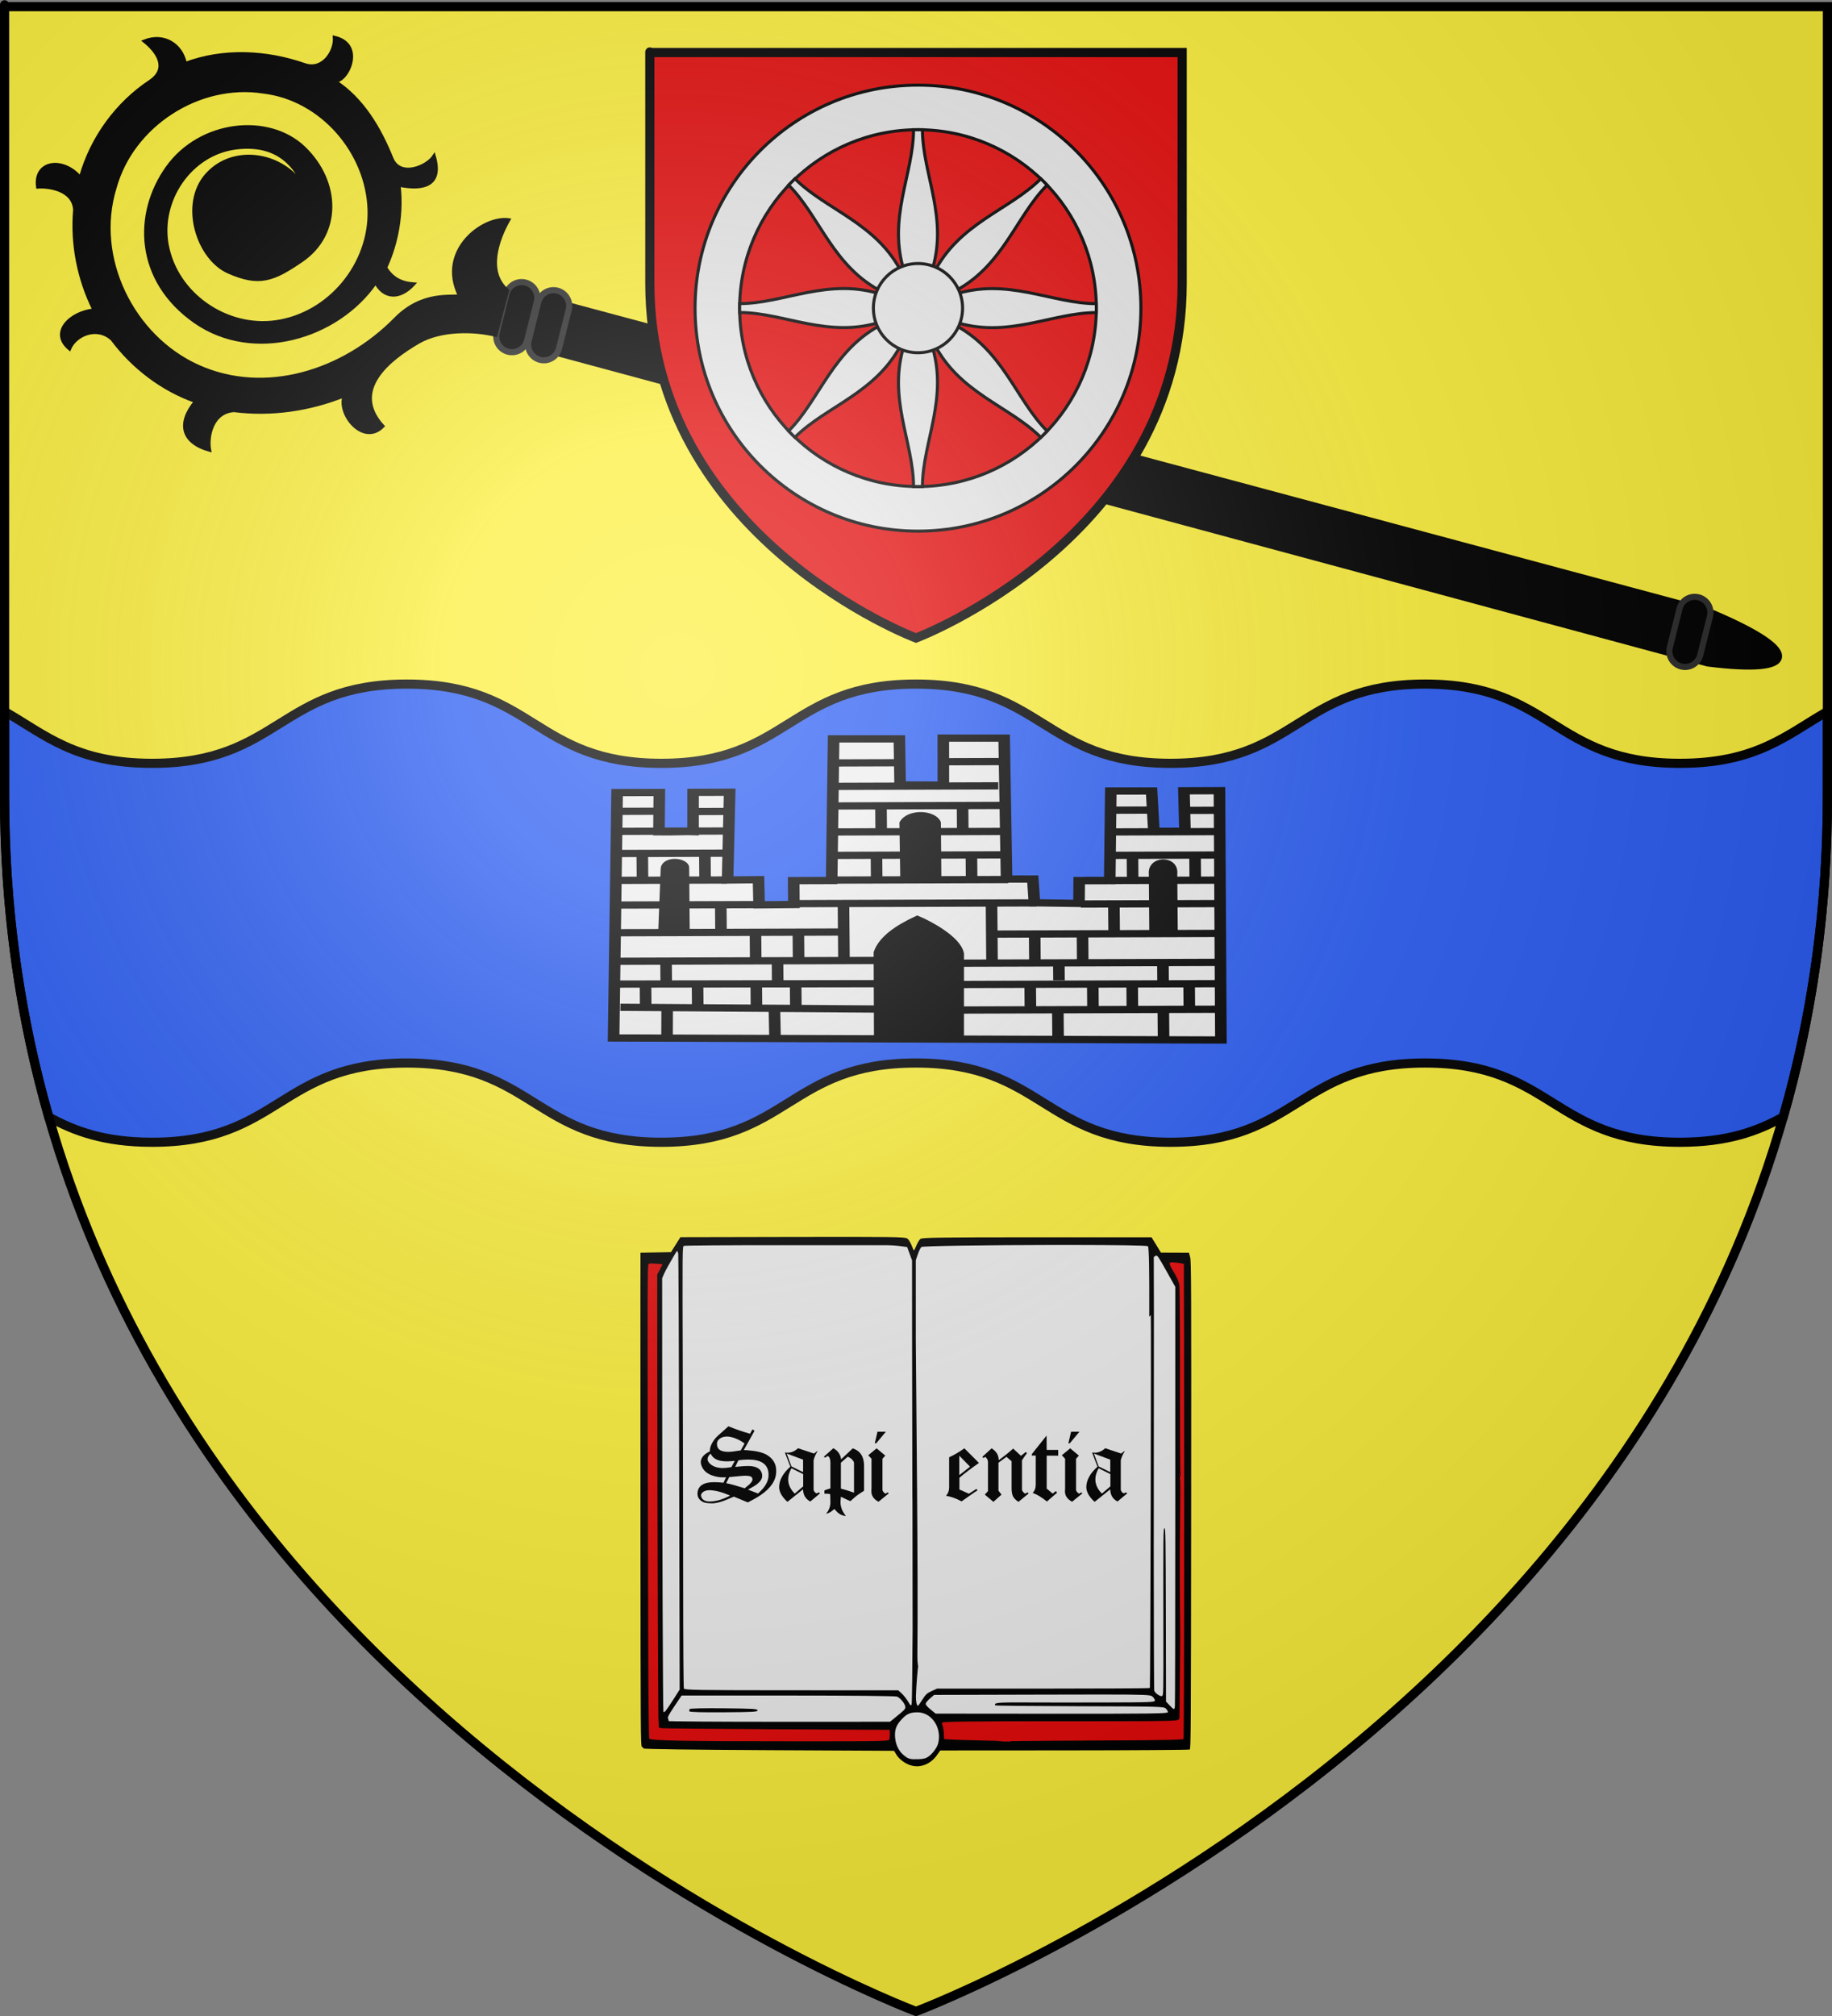 <?xml version="1.0" encoding="utf-8"?>
<!-- Generator: Adobe Illustrator 16.0.0, SVG Export Plug-In . SVG Version: 6.00 Build 0)  -->
<!DOCTYPE svg PUBLIC "-//W3C//DTD SVG 1.1//EN" "http://www.w3.org/Graphics/SVG/1.1/DTD/svg11.dtd">
<svg version="1.1"
	 id="svg2" xmlns:dc="http://purl.org/dc/elements/1.1/" xmlns:cc="http://creativecommons.org/ns#" xmlns:rdf="http://www.w3.org/1999/02/22-rdf-syntax-ns#" xmlns:svg="http://www.w3.org/2000/svg" xmlns:sodipodi="http://sodipodi.sourceforge.net/DTD/sodipodi-0.dtd" xmlns:inkscape="http://www.inkscape.org/namespaces/inkscape" sodipodi:docbase="D:\Mes documents\Renaud-Notre Lapin" inkscape:export-filename="/Users/olivier/Desktop/Blason Rouge/Blason_Vide_3D.png" sodipodi:version="0.32" inkscape:version="0.46" sodipodi:docname="Blason La Fosse-de-TignÃƒÆ’Ã†â€™Ãƒâ€šÃ‚Â©.svg" inkscape:output_extension="org.inkscape.output.svg.inkscape" inkscape:export-xdpi="144" inkscape:export-ydpi="144"
	 xmlns="http://www.w3.org/2000/svg" xmlns:xlink="http://www.w3.org/1999/xlink" x="0px" y="0px" width="600px" height="660px"
	 viewBox="0 0 600 660" enable-background="new 0 0 600 660" xml:space="preserve">
<rect x="0" y="0" width="600" height="660" fill="#808080" stroke="none"/>
<g id="Blason" inkscape:label="Fond ÃƒÆ’Ã†â€™Ãƒâ€šÃ‚Â©cu" inkscape:groupmode="layer">
	<path id="path2855" sodipodi:nodetypes="cccccc" fill="#FCEF3C" d="M300,658.5c0,0,298.5-112.32,298.5-397.772
		c0-285.451,0-258.552,0-258.552H1.5v258.552C1.5,546.18,300,658.5,300,658.5z"/>
	<g id="Livre" transform="matrix(0.245,0,0,0.375,159.063,277.109)">
		<path id="path2195" d="M566.458,801.822c-7.144-1.733-13.965-5.252-17.538-9.041l-3.072-3.255l-167.049-0.553
			c-100.645-0.331-167.3-0.917-167.675-1.475c-0.343-0.508-1.391-1.209-2.331-1.553c-1.598-0.589-1.713-12.005-1.869-180.929
			c-0.088-99.163-0.124-196.048-0.072-215.298l0.088-34.998l20.391-0.271l20.391-0.268l6.263-6.526l6.267-6.521l150.125-0.206
			c131.733-0.177,150.483-0.023,153.085,1.295c2.63,1.329,4.646,3.704,8.064,9.497c0.884,1.517,1.406,1.126,4-2.974
			c1.63-2.599,4.175-5.348,5.666-6.122c2.283-1.186,26.387-1.402,155.826-1.402h153.125l6.287,6.703l6.291,6.703l18.726,0.047
			l18.722,0.047l1.586,3.998c1.426,3.607,1.562,24.682,1.315,216.5c-0.255,196.233-0.402,212.549-1.924,213.177
			c-0.904,0.375-76.297,0.714-167.536,0.753l-165.886,0.068l-4.395,4.05C594.22,801.665,579.673,805.038,566.458,801.822z"/>
		
			<path id="path2193" sodipodi:nodetypes="cscccscssccsssscccssccccccsccsscccscccsccccccsssscccscccccssssssssssssssssssssssssccssssscccscccssccsscccsccccccscccsssssssscccsscccsscccssssssc" fill="#E20909" stroke="#010101" stroke-width="3" d="
			M754.237,347.938c-81.158,0.099-170.265,0.771-171.834,1.78c-1.159,0.743-3.295,3.628-4.749,6.406L575,361.188v69.748
			c0.574,52.958,3.267,202.9,2.092,276.107c-1.494,92.976,309.604-142.558,309.476-203.713c-0.064-62.45,1.96-152.939-1.331-154.331
			c-1.626-0.688-44.217-1.016-96.971-1.063C777.286,347.927,765.831,347.922,754.237,347.938z M396.217,348.125
			c-71.098-0.018-130.152,0.245-131.247,0.594c-1.98,0.623-2.004,1.405-1.534,101.811c0.263,55.648,0.502,142.139,0.534,192.188
			c0.036,54.206,0.446,91.594,1,92.467c0.813,1.28,19.232,1.473,143.718,1.499l142.81,0.031l4.566,2.687
			c2.502,1.475,6.327,4.621,8.498,7.001c3.661,4.011,4.016,4.17,4.845,2.314c0.49-1.1,1.072-30.327,1.311-64.939
			c-0.347-236.11-0.1,16.67-0.689-249.314l-0.06-73.092l-3.283-5.817l-3.279-5.838l-8.937-0.784
			c-4.928-0.433-13.471-0.782-18.969-0.782C529.998,348.156,467.319,348.138,396.217,348.125z M256.001,353.218
			c-0.43,0-2.538,2.043-4.658,4.53c-2.124,2.492-5.359,6.203-7.219,8.252c-1.861,2.051-4.458,5.327-5.781,7.313l-2.406,3.623
			l0.032,98.876c0.052,126.907,0.932,278.408,1.63,279.531c0.9,1.462,3.522-0.599,12.813-10.126l8.905-9.125l-0.629-189.188
			c-0.343-104.05-0.924-190.199-1.279-191.437C257.053,354.229,256.427,353.218,256.001,353.218z M896.58,357.154
			c-0.398-0.016-0.757,0.099-1.159,0.281l-2.311,1.032l0.187,48.814l-0.219,207.688c0.056,66.326,0.339,121.215,0.625,121.968
			c0.813,2.116,8.128,5.463,10.375,4.749c1.944-0.615,1.984-1.639,1.88-53.312c-0.195-91.24-0.163-93.155,1.53-93.155
			c1.311,0,1.526,9.333,1.749,75.656l0.251,75.656l4.845,3.344c5.749,3.962,6.283,4.037,6.996,1.092
			c0.303-1.238,0.538-84.21,0.534-184.374V384.468L909.8,370.435C900.7,359.843,898.302,357.237,896.58,357.154z M918.422,361.626
			c-1.948-0.026-3.446,0.036-4,0.248c-0.781,0.3-1.434,1.381-1.434,2.374c0,1.814,1.283,3.55,8.279,11.283
			c2.088,2.291,4.148,5.721,4.606,7.655c0.446,1.937,0.809,39.83,0.749,84.19c-0.072,44.36,0.203,80.442,0.626,80.186
			c0.41-0.255,0.271,0.813-0.311,2.346c-0.594,1.532-0.697,2.883-0.251,3.029c0.446,0.151,0.474,15.695,0.064,34.534
			c-0.582,26.579-0.482,67.233,0.215,100.247c0.012,0.55-0.203,16.751-0.466,36.001c-0.263,19.25-0.494,35.787-0.502,36.749
			c-0.008,1.66-8.164,1.751-157.312,1.751c-128.865,0-157.643,0.229-159.125,1.311c-1.693,1.238-1.701,1.54-0.187,4.47
			c0.892,1.72,1.626,5.155,1.626,7.623c0,2.471,0.438,4.736,0.968,5.064c0.53,0.326,18.869,0.842,40.75,1.155
			c21.885,0.313,39.846,0.639,39.938,0.719c0.092,0.081,12.239,0.042,27.001-0.094c14.757-0.135,68.771-0.36,120.032-0.5
			c69.229-0.188,93.509-0.542,94.374-1.405c0.876-0.878,1.179-52.309,1.187-208.657c0.008-114.113-0.267-207.912-0.594-208.438
			C934.143,362.663,924.271,361.699,918.422,361.626z M220.749,362.562c-3.012,0.065-3.446,0.508-4.375,1.436
			c-1.59,1.59-1.673,14.741-1.032,208.188c0.606,182.532,0.881,206.661,2.219,208.001c2,2.002,43.316,2.531,202.282,2.531
			c118.175,0,119.331-0.018,120.781-1.999c0.908-1.243,1.339-3.706,1.155-6.5l-0.279-4.501l-154.165-0.5
			c-84.792-0.274-154.424-0.735-154.71-1.027c-0.57-0.568-1.57-184.283-1.721-315.186l-0.092-78.719l3.594-4.379
			c4.307-5.252,4.482-6.641,0.849-6.808c-6.407-0.302-10.427-0.503-13.032-0.532C221.673,362.556,221.179,362.554,220.749,362.562z
			 M575.147,741.999c-0.163,4.194,1.147,8.218,2.681,8.218c0.426,0,3.08-2.406,5.909-5.343c4.411-4.572,6.183-5.651,12.443-7.498
			l7.315-2.158h141.897c78.05,0.008,142.172-0.235,142.499-0.563c0.661-0.662,1.881-321.939,1.223-325.515
			C761.269,493.308,584.506,574.162,575.147,741.999z M823.267,740.375c-19.925,0-45.882,0.034-79.78,0.094l-144.001,0.25
			l-5.502,3.094c-3.024,1.702-5.622,3.761-5.781,4.561c-0.175,0.91,2.259,2.797,6.502,5.061l6.781,3.625l155.248,0.094
			c131.638,0.06,155.252-0.138,155.252-1.311c0-0.764-1.239-2.221-2.753-3.219c-2.61-1.723-8.443-1.814-115.06-2.004
			c-61.775-0.107-112.55-0.451-112.844-0.748c-2.383-2.38,2.793-2.698,39.467-2.565c21.272,0.081,69.13,0.094,106.342,0.029
			c63.827-0.107,67.66-0.224,67.44-1.874c-0.127-0.962-1.773-2.536-3.657-3.498C888.5,740.729,883.042,740.375,823.267,740.375z
			 M261.906,741.279l-9.626,9.375c-7.857,7.655-9.427,9.656-8.466,10.814c0.645,0.782,0.885,1.707,0.534,2.062
			c-0.359,0.354,66.13,0.662,147.746,0.657l148.407-0.031l6.092-3.219c13.403-7.092,14.407-7.751,14.407-9.656
			c0-2.476-6.522-7.853-11-9.062c-2.116-0.571-59.727-0.933-145.782-0.938H261.906L261.906,741.279z M576.988,755.937
			c-9.634,0.06-13.897,1.28-20.614,5.906c-7.415,5.106-9.741,9.065-9.124,15.5c0.63,6.555,4.685,12.237,11.407,15.906
			c6.287,3.433,8.363,3.818,19.829,3.594c6.873-0.138,10.088-0.706,13.562-2.348c5.677-2.677,11.47-7.895,12.877-11.593
			C610.085,769.357,596.064,755.818,576.988,755.937z"/>
		
			<path id="path2193_1_" sodipodi:nodetypes="cscccscssccsssscccssccccccsccsscccscccsccccccsssscccscccccssssssssssssssssssssssssccssssscccscccssccsscccsccccccscccsssssssscccsscccsscccssssssc" fill="#EDEDED" d="
			M754.237,347.938c-81.158,0.099-170.265,0.771-171.834,1.78c-1.159,0.743-3.295,3.628-4.749,6.406L575,361.188v69.748
			c0.574,52.958,3.267,202.9,2.092,276.107c-1.494,92.976,309.604-142.558,309.476-203.713c-0.064-62.45,1.96-152.939-1.331-154.331
			c-1.626-0.688-44.217-1.016-96.971-1.063C777.286,347.927,765.831,347.922,754.237,347.938z M396.217,348.125
			c-71.098-0.018-130.152,0.245-131.247,0.594c-1.98,0.623-2.004,1.405-1.534,101.811c0.263,55.648,0.502,142.139,0.534,192.188
			c0.036,54.206,0.446,91.594,1,92.467c0.813,1.28,19.232,1.473,143.718,1.499l142.81,0.031l4.566,2.687
			c2.502,1.475,6.327,4.621,8.498,7.001c3.661,4.011,4.016,4.17,4.845,2.314c0.49-1.1,1.072-30.327,1.311-64.939
			c-0.347-236.11-0.1,16.67-0.689-249.314l-0.06-73.092l-3.283-5.817l-3.279-5.838l-8.937-0.784
			c-4.928-0.433-13.471-0.782-18.969-0.782C529.998,348.156,467.319,348.138,396.217,348.125z M256.001,353.218
			c-0.43,0-2.538,2.043-4.658,4.53c-2.124,2.492-5.359,6.203-7.219,8.252c-1.861,2.051-4.458,5.327-5.781,7.313l-2.406,3.623
			l0.032,98.876c0.052,126.907,0.932,278.408,1.63,279.531c0.9,1.462,3.522-0.599,12.813-10.126l8.905-9.125l-0.629-189.188
			c-0.343-104.05-0.924-190.199-1.279-191.437C257.053,354.229,256.427,353.218,256.001,353.218z M896.58,357.154
			c-0.398-0.016-0.757,0.099-1.159,0.281l-2.311,1.032l0.187,48.814l-0.219,207.688c0.056,66.326,0.339,121.215,0.625,121.968
			c0.813,2.116,8.128,5.463,10.375,4.749c1.944-0.615,1.984-1.639,1.88-53.312c-0.195-91.24-0.163-93.155,1.53-93.155
			c1.311,0,1.526,9.333,1.749,75.656l0.251,75.656l4.845,3.344c5.749,3.962,6.283,4.037,6.996,1.092
			c0.303-1.238,0.538-84.21,0.534-184.374V384.468L909.8,370.435C900.7,359.843,898.302,357.237,896.58,357.154z M575.147,741.999
			c-0.163,4.194,1.147,8.218,2.681,8.218c0.426,0,3.08-2.406,5.909-5.343c4.411-4.572,6.183-5.651,12.443-7.498l7.315-2.158h141.897
			c78.05,0.008,142.172-0.235,142.499-0.563c0.661-0.662,1.881-321.939,1.223-325.515
			C761.269,493.308,584.506,574.162,575.147,741.999z M823.267,740.375c-19.925,0-45.882,0.034-79.78,0.094l-144.001,0.25
			l-5.502,3.094c-3.024,1.702-5.622,3.761-5.781,4.561c-0.175,0.91,2.259,2.797,6.502,5.061l6.781,3.625l155.248,0.094
			c131.638,0.06,155.252-0.138,155.252-1.311c0-0.764-1.239-2.221-2.753-3.219c-2.61-1.723-8.443-1.814-115.06-2.004
			c-61.775-0.107-112.55-0.451-112.844-0.748c-2.383-2.38,2.793-2.698,39.467-2.565c21.272,0.081,69.13,0.094,106.342,0.029
			c63.827-0.107,67.66-0.224,67.44-1.874c-0.127-0.962-1.773-2.536-3.657-3.498C888.5,740.729,883.042,740.375,823.267,740.375z
			 M261.906,741.279l-9.626,9.375c-7.857,7.655-9.427,9.656-8.466,10.814c0.645,0.782,0.885,1.707,0.534,2.062
			c-0.359,0.354,66.13,0.662,147.746,0.657l148.407-0.031l6.092-3.219c13.403-7.092,14.407-7.751,14.407-9.656
			c0-2.476-6.522-7.853-11-9.062c-2.116-0.571-59.727-0.933-145.782-0.938H261.906L261.906,741.279z M576.988,755.937
			c-9.634,0.06-13.897,1.28-20.614,5.906c-7.415,5.106-9.741,9.065-9.124,15.5c0.63,6.555,4.685,12.237,11.407,15.906
			c6.287,3.433,8.363,3.818,19.829,3.594c6.873-0.138,10.088-0.706,13.562-2.348c5.677-2.677,11.47-7.895,12.877-11.593
			C610.085,769.357,596.064,755.818,576.988,755.937z"/>
		<path id="path2185" d="M272.408,755.069c-0.351-0.563-0.207-1.454,0.319-1.978c0.586-0.584,18.323-0.842,45.862-0.665
			c39.125,0.253,44.91,0.485,44.91,1.791c0,1.308-5.777,1.525-45.229,1.689C288.217,756.034,272.83,755.752,272.408,755.069z"/>
		<g enable-background="new    ">
			<path d="M367.395,566.356c-4.128,1.843-9.761,3.949-16.905,6.32l-18.722-5.038c-3.721,1.056-6.817,1.91-9.283,2.57
				c-2.466,0.657-4.303,1.118-5.51,1.381c-6.542,1.447-11.873,2.075-16,1.877l-4.526-0.198c-1.813-0.065-3.526-0.313-5.136-0.74
				c-1.61-0.43-3.016-0.988-4.223-1.678c-1.211-0.691-2.167-1.514-2.869-2.468c-0.705-0.954-1.06-1.991-1.06-3.112
				c0-6.847,7.494-10.269,22.495-10.269c2.211,0,4.327,0.052,6.339,0.151s3.976,0.214,5.889,0.344l3.47-4.837l-1.813,0.099
				c-5.534,0.261-11.371-0.328-17.511-1.78c-6.741-1.71-11.219-4.444-13.435-8.197c-0.705-1.186-1.056-2.236-1.056-3.159
				c0-3.818,4.024-6.977,12.076-9.482c0-2.5,1.056-4.97,3.167-7.405c2.116-2.434,4.681-4.543,7.701-6.32l14.036-8.197
				c9.562,2.567,19.172,4.741,28.834,6.518l3.319-3.852l2.717,1.285l-14.339,16.787l4.98,0.195
				c11.471,0.529,20.025,1.845,25.662,3.951c8.454,3.292,12.682,7.934,12.682,13.923v0.495
				C388.376,553.222,381.384,560.168,367.395,566.356z M298.863,562.011c-2.518,0-4.885,0.365-7.096,1.097
				c-2.618,0.93-3.924,2.161-3.924,3.691l0.753,1.595c1.713,2.327,5.335,3.492,10.869,3.492c8.156,0,17.263-1.728,27.328-5.189
				C315.617,563.575,306.31,562.011,298.863,562.011z M326.788,536.732c-1.813,0.065-3.371,0.096-4.677,0.096
				c-11.275,0-18.419-2.27-21.439-6.813c-2.717,1.71-4.072,3.326-4.072,4.84c0,1.449,1.303,2.93,3.924,4.444
				c2.211,1.183,4.701,2.041,7.47,2.567c2.765,0.524,5.813,0.79,9.132,0.79c1.41,0,3.044-0.065,4.909-0.198
				c1.861-0.13,4-0.328,6.415-0.592l4.53-5.434C330.661,536.568,328.601,536.667,326.788,536.732z M324.071,515.204h-2.414
				c-3.12,0-5.936,0.56-8.451,1.678c-2.717,1.186-4.076,2.799-4.076,4.84l0.147,0.295c0,4.345,5.08,6.518,15.248,6.518
				c1.307,0,2.665-0.049,4.076-0.149c1.41-0.099,2.817-0.214,4.227-0.347l8.152-0.792l5.132-6.021
				C338.562,517.672,331.215,515.665,324.071,515.204z M354.415,550.061c-1.713-0.459-4.53-0.691-8.454-0.691
				c-1.108,0-7.901,0.396-20.375,1.186l-4.076,5.333c5.028,0.592,13.279,2.072,24.754,4.444l6.04-3.26
				c2.912-1.778,4.375-3.258,4.375-4.441C356.678,551.51,355.921,550.655,354.415,550.061z M378.113,547.89
				c0-0.328-0.024-0.657-0.076-0.988c-0.052-0.328-0.128-0.691-0.227-1.087c-1.809-7.042-10.714-10.566-26.718-10.566
				c-2.012,0-4.1,0.049-6.263,0.149c-2.163,0.099-4.506,0.281-7.02,0.542l-4.223,5.729c3.821-0.263,7.144-0.459,9.96-0.592
				s5.132-0.198,6.944-0.198c9.757,0,15.797,1.777,18.112,5.333c0.701,0.988,1.056,2.106,1.056,3.357
				c0,2.369-2.215,4.707-6.642,7.011c-1.207,0.659-2.845,1.381-4.905,2.174c-2.064,0.79-4.554,1.712-7.474,2.763l13.435,3.362
				c9.359-5.335,14.04-10.6,14.04-15.802V547.89L378.113,547.89z"/>
			<path d="M433.963,571.886c-6.443-2.239-9.662-5.794-9.662-10.665l-20.531,10.764h-0.757c-7.144-4.347-10.714-8.559-10.714-12.641
				c0-6.057,4.98-12.013,14.941-17.874l-7.243-12.344l1.96,0.099c5.638,0.331,10.817-0.957,15.55-3.852l21.435,4.642l4.227-2.171
				l0.299,0.394c-2.414,2.437-4.128,4.973-5.132,7.605v25.87c0.705,1.647,2.116,2.664,4.227,3.06l2.717-0.889l1.657,0.889
				L433.963,571.886z M424.302,535.348l-21.889-5.333l6.339,11.257l15.55,4.939V535.348z M424.453,547.989l-15.702-5.134
				c-2.92,3.422-4.379,6.649-4.379,9.677c0,4.478,2.92,8.624,8.757,12.443l11.323-6.32V547.989L424.453,547.989z"/>
			<path d="M496.304,566.653c-0.705,0.328-1.789,0.904-3.243,1.728c-1.462,0.824-3.299,1.892-5.51,3.208
				c-2.92-0.79-7.148-2.075-12.682-3.852l-0.454,3.555c-0.299,2.106,0.151,4.345,1.359,6.716c0.809,1.71,2.717,3.915,5.737,6.615
				c-4.327-0.394-7.749-1.316-10.263-2.765c-0.402-0.133-1.008-0.493-1.813-1.084c-0.805-0.594-1.912-1.384-3.323-2.372
				c-1.108,0.657-2.112,1.202-3.016,1.629c-0.908,0.427-1.614,0.774-2.116,1.037c-2.012,0.79-3.976,1.285-5.885,1.483
				c4.024-3.161,5.936-6.683,5.733-10.566l-0.299-6.518c-1.112-0.263-2.566-0.396-4.383-0.396h-3.319v-2.862
				c1.61-0.461,4.275-1.053,8-1.777v-22.516c0-2.961-1.159-4.902-3.474-5.825l-3.622,1.48l-1.661-0.79l12.686-7.407
				c6.036,2.109,9.506,5.333,10.415,9.677l15.546-9.578c10.06,2.239,15.096,7.277,15.096,15.109v21.922
				C502.894,563.624,499.722,565.008,496.304,566.653z M492.38,538.312c0-0.526-0.279-1.071-0.829-1.629
				c-0.554-0.56-1.235-1.102-2.04-1.632c-0.805-0.524-1.713-0.985-2.717-1.381c-1.008-0.396-1.96-0.691-2.869-0.889l-9.056,5.234
				v22.612c3.12,0.529,6.112,1.087,8.98,1.681c2.869,0.592,5.709,1.217,8.53,1.874V538.312L492.38,538.312z"/>
			<path d="M525.138,572.082c-6.845-2.369-10.016-5.692-9.51-9.972l0.151-1.778v-25.774l-4.379-3.062l11.168-6.023l11.626,6.32
				l-3.773,2.765v27.353c0.502,1.319,1.908,2.367,4.227,3.159l2.713-1.183l1.51,0.889L525.138,572.082z M522.118,521.029h-1.964
				l3.626-10.071h11.168L522.118,521.029z"/>
		</g>
		<g enable-background="new    ">
			<path d="M633.289,551.145v10.272l12.678,3.651l9.961-4.147l1.661,1.186c-1.311,0.526-2.646,1.087-4,1.678
				c-1.363,0.592-2.797,1.251-4.303,1.976l-13.132,6.023c-6.745-2.434-13.69-4.084-20.833-4.939
				c2.821-1.908,4.227-4.311,4.227-7.206v-26.368c3.522-1.05,6.964-2.236,10.339-3.555c3.371-1.314,6.721-2.729,10.04-4.246
				l19.471,12.74C648.329,543.279,639.628,547.59,633.289,551.145z M633.133,531.89v16.985l14.339-7.407L633.133,531.89z"/>
			<path d="M712.232,572.178c-3.622-1.512-6.064-3.125-7.323-4.837c-1.259-1.712-1.885-4.05-1.885-7.011v-23.6l-6.797-3.852
				l-10.717,5.134v24.489l4.08,3.357l-10.869,6.32l-11.474-6.32l4.227-3.06V537.42c0-1.712-1.207-3.227-3.622-4.543l-2.414,1.087
				l-1.514-1.087l12.383-7.407c6.335,2.505,9.506,5.961,9.506,10.371c4.227-2.041,7.953-3.917,11.172-5.63
				c3.223-1.712,5.94-3.224,8.152-4.543l10.419,6.32l6.49-3.357l1.506,1.082c-1.108,0.925-2.211,1.91-3.323,2.963
				c-1.108,1.053-2.211,2.14-3.319,3.258v25.972c0.705,1.186,2.12,2.239,4.227,3.159l3.171-1.181l1.506,0.988L712.232,572.178z"/>
			<path d="M749.966,531.89v28.735l8,4.347l4.223-2.174l1.665,1.381l-13.586,7.704c-7.148-3.753-13.491-6.255-19.021-7.506
				c2.717-1.843,4.072-4.212,4.072-7.11v-25.477h-5.283l0.151-1.381l19.626-16.097l0.151,12.542h15.395v5.035H749.966
				L749.966,531.89z"/>
			<path d="M783.927,572.079c-6.845-2.369-10.016-5.692-9.506-9.972l0.151-1.778v-25.774l-4.383-3.062l11.172-6.023l11.626,6.32
				l-3.777,2.765v27.351c0.502,1.319,1.912,2.369,4.231,3.159l2.713-1.181l1.51,0.889L783.927,572.079z M780.907,521.026h-1.96
				l3.626-10.071h11.172L780.907,521.026z"/>
			<path d="M844.611,571.884c-6.443-2.239-9.662-5.794-9.662-10.665l-20.531,10.764h-0.753c-7.148-4.347-10.718-8.559-10.718-12.641
				c0-6.057,4.98-12.013,14.941-17.874l-7.243-12.344l1.96,0.099c5.638,0.331,10.821-0.954,15.55-3.852l21.435,4.642l4.227-2.171
				l0.303,0.394c-2.414,2.437-4.128,4.973-5.132,7.605v25.87c0.701,1.647,2.112,2.666,4.223,3.062l2.717-0.889l1.661,0.889
				L844.611,571.884z M834.949,535.346l-21.889-5.333l6.347,11.257l15.542,4.939V535.346L834.949,535.346z M835.1,547.986
				l-15.698-5.134c-2.924,3.422-4.383,6.649-4.383,9.677c0,4.478,2.92,8.624,8.757,12.443l11.323-6.32V547.986L835.1,547.986z"/>
		</g>
	</g>
	<g id="Fasce_ondée">
		<path fill="#2B5DF2" stroke="#000000" stroke-width="3" d="M550.176,249.901c-41.695,0-41.741-25.947-83.438-25.947
			c-41.694,0-41.65,25.947-83.349,25.947s-41.695-25.947-83.391-25.947c-41.694,0-41.696,25.947-83.394,25.947
			c-41.692,0-41.65-25.947-83.348-25.947c-41.694,0-41.741,25.947-83.437,25.947c-25.201,0-35.175-9.478-48.323-16.978v27.805
			c0,37.999,5.291,72.928,14.462,104.934c8.338,4.599,18.133,8.292,33.861,8.292c41.693,0,41.74-25.947,83.437-25.947
			s41.653,25.947,83.348,25.947c41.695,0,41.697-25.947,83.394-25.947c41.692,0,41.694,25.947,83.393,25.947
			s41.652-25.947,83.349-25.947c41.694,0,41.74,25.947,83.438,25.947c15.729,0,25.521-3.693,33.859-8.292
			c9.174-32.006,14.463-66.936,14.463-104.934c0-9.623,0-18.879,0-27.805C585.349,240.422,575.378,249.901,550.176,249.901z"/>
	</g>
	<g id="Chateau" transform="matrix(1,0,0,-1,-1104.438,1547.168)" inkscape:label="Calque 1">
		<g id="g2962_1_" transform="matrix(1.638,-5.3535142e-3,8.5442131e-3,1.026,-188.234,-13.125)">
			
				<path id="path1882_1_" sodipodi:nodetypes="ccccccccccccccccccccccccccccccccc" fill="#EDEDED" stroke="#000000" stroke-width="2.314" d="
				M905.638,1194.276l121.423-0.012l-0.704,79.546l-7.101-0.072l0.277-12.911l-6.221-0.064l-0.524,12.875l-8.155-0.05l-0.06-28.595
				l-6.105-0.013l-0.005-7.291l-8.919,0.164l-0.362,7.575l-5.244-0.038l-0.716,44.969l-12.163-0.057l0.089-15.02l-8.649,0.047
				l-0.226,14.678l-13.147-0.067l-0.153-45.198l-7.592-0.078l0.08-7.612l-6.959-0.139l-0.156,8.019l-6.186-0.132l0.265,28.004
				l-7.311-0.075l0.063-12.504c-0.804,0.06-4.427-0.182-6.818-0.138l0.007,12.574l-8.436-0.087L905.638,1194.276z"/>
			<path id="path2784_1_" fill="#FCEF3C" stroke="#000000" stroke-width="2.314" d="M906.94,1204.076l51.188-0.291"/>
			<path id="path2788_1_" fill="#FCEF3C" stroke="#000000" stroke-width="2.314" d="M916.295,1203.764l0.024-8.904"/>
			<path id="path2790_1_" fill="#FCEF3C" stroke="#000000" stroke-width="2.314" d="M937.738,1203.849l0.166-9.038"/>
			<path id="path2792_1_" fill="#FCEF3C" stroke="#000000" stroke-width="2.314" d="M958.042,1211.873l-51.884-0.396"/>
			<path id="path2794_1_" fill="#FCEF3C" stroke="#000000" stroke-width="2.314" d="M911.924,1211.468l0.074-6.931"/>
			<path id="path2796_1_" fill="#FCEF3C" stroke="#000000" stroke-width="2.314" d="M922.33,1211.439l0.075-7"/>
			<path id="path2798_1_" fill="#FCEF3C" stroke="#000000" stroke-width="2.314" d="M934.067,1211.831l0.081-7.611"/>
			<path id="path2800_1_" fill="#FCEF3C" stroke="#000000" stroke-width="2.314" d="M941.944,1211.64l0.075-7.068"/>
			<path id="path2802_1_" fill="#FCEF3C" stroke="#000000" stroke-width="2.314" d="M938.279,1219.079l0.074-6.932"/>
			<path id="path2804_1_" fill="#FCEF3C" stroke="#000000" stroke-width="2.314" d="M915.994,1218.85l0.072-6.796"/>
			<path id="path2806_1_" fill="#FCEF3C" stroke="#000000" stroke-width="2.314" d="M906.011,1218.748l52.444,0.538"/>
			<path id="path2808_1_" fill="#FCEF3C" stroke="#000000" stroke-width="2.314" d="M951.381,1236.612l0.18-16.99"/>
			<path id="path2810_1_" fill="#FCEF3C" stroke="#000000" stroke-width="2.314" d="M951.259,1228.319l-45.133-0.463"/>
			<path id="path2812_1_" fill="#FCEF3C" stroke="#000000" stroke-width="2.314" d="M933.826,1228.004l0.091-8.563"/>
			<path id="path2814_1_" fill="#FCEF3C" stroke="#000000" stroke-width="2.314" d="M942.406,1227.684l0.082-7.747"/>
			<path id="path2816_1_" fill="#FCEF3C" stroke="#000000" stroke-width="2.314" d="M941.601,1237.327l48.367,0.496"/>
			<path id="path2818_1_" fill="#FCEF3C" stroke="#000000" stroke-width="2.314" d="M934.011,1236.977l-27.839-0.286"/>
			<path id="path2820_1_" fill="#FCEF3C" stroke="#000000" stroke-width="2.314" d="M998.83,1237.507l26.995,0.277"/>
			<path id="path2822_1_" fill="#FCEF3C" stroke="#000000" stroke-width="2.314" d="M999.454,1244.989l26.573,0.273"/>
			<path id="path2824_1_" fill="#FCEF3C" stroke="#000000" stroke-width="2.314" d="M1005.133,1253.067l20.387,0.209"/>
			<path id="path2826_1_" fill="#FCEF3C" stroke="#000000" stroke-width="2.314" d="M1005.195,1260.544l20.809,0.213"/>
			<path id="path2828_1_" fill="#FCEF3C" stroke="#000000" stroke-width="2.314" d="M1026.072,1267.555l-6.468-0.066"/>
			<path id="path2830_1_" fill="#FCEF3C" stroke="#000000" stroke-width="2.314" d="M1012.573,1267.552l-8.296-0.085"/>
			<path id="path2832_1_" fill="#FCEF3C" stroke="#000000" stroke-width="2.314" d="M980.971,1237.596l0.202-19.029"/>
			<path id="path2834_1_" fill="#FCEF3C" stroke="#000000" stroke-width="2.314" d="M973.58,1218.489l53.008,0.544"/>
			<path id="path2836_1_" fill="#FCEF3C" stroke="#000000" stroke-width="2.314" d="M980.934,1227.808l45.555,0.467"/>
			<path id="path2838_1_" fill="#FCEF3C" stroke="#000000" stroke-width="2.314" d="M1005.441,1237.303l0.093-8.699"/>
			<path id="path2840_1_" fill="#FCEF3C" stroke="#000000" stroke-width="2.314" d="M999.212,1227.995l0.095-8.97"/>
			<path id="path2842_1_" fill="#FCEF3C" stroke="#000000" stroke-width="2.314" d="M989.653,1227.761l0.089-8.427"/>
			<path id="path2844_1_" fill="#FCEF3C" stroke="#000000" stroke-width="2.314" d="M926.842,1236.768l0.081-7.611"/>
			<path id="path2846_1_" fill="#FCEF3C" stroke="#000000" stroke-width="2.314" d="M974.356,1211.701l52.303,0.536"/>
			<path id="path2848_1_" fill="#FCEF3C" stroke="#000000" stroke-width="2.314" d="M1026.606,1204.08l-53.569-0.549"/>
			<path id="path2850_1_" fill="#FCEF3C" stroke="#000000" stroke-width="2.314" d="M994.406,1203.886l0.095-8.969"/>
			<path id="path2852_1_" fill="#FCEF3C" stroke="#000000" stroke-width="2.314" d="M1015.503,1203.423l0.094-8.834"/>
			<path id="path2854_1_" fill="#FCEF3C" stroke="#000000" stroke-width="2.314" d="M1020.618,1211.768l0.075-7.068"/>
			<path id="path2856_1_" fill="#FCEF3C" stroke="#000000" stroke-width="2.314" d="M1015.34,1218.782l0.07-6.524"/>
			<path id="path2858_1_" fill="#FCEF3C" stroke="#000000" stroke-width="2.314" d="M994.533,1218.432l0.056-5.3"/>
			<path id="path2860_1_" fill="#FCEF3C" stroke="#000000" stroke-width="2.314" d="M988.839,1211.713l0.081-7.611"/>
			<path id="path2862_1_" fill="#FCEF3C" stroke="#000000" stroke-width="2.314" d="M1001.358,1211.298l0.071-6.66"/>
			<path id="path2864_1_" fill="#FCEF3C" stroke="#000000" stroke-width="2.314" d="M1009.229,1211.651l0.076-7.205"/>
			<path id="path2866_1_" fill="#FCEF3C" stroke="#000000" stroke-width="2.314" d="M948.974,1244.879l35.29,0.362"/>
			<path id="path2868_1_" fill="#FCEF3C" stroke="#000000" stroke-width="2.314" d="M983.337,1253.115l-34.025-0.349"/>
			<path id="path2870_1_" fill="#FCEF3C" stroke="#000000" stroke-width="2.314" d="M949.091,1260.24l34.026,0.349"/>
			<path id="path2872_1_" fill="#FCEF3C" stroke="#000000" stroke-width="2.314" d="M983.312,1268.747
				C983.359,1268.748,983.405,1268.748,983.312,1268.747z"/>
			<path id="path2874_1_" fill="#FCEF3C" stroke="#000000" stroke-width="2.314" d="M949.282,1268.805l0.283-0.133"/>
			<path id="path2876_1_" fill="#FCEF3C" stroke="#000000" stroke-width="2.314" d="M983.31,1268.883l-34.025-0.349"/>
			<path id="path2878_1_" fill="#FCEF3C" stroke="#000000" stroke-width="2.314" d="M948.797,1274.782l33.323,0.341"/>
			<path id="path2880_1_" fill="#FCEF3C" stroke="#000000" stroke-width="2.314" d="M971.07,1282.758l11.67,0.12"/>
			<path id="path2882_1_" fill="#FCEF3C" stroke="#000000" stroke-width="2.314" d="M962.356,1282.397l-13.216-0.136"/>
			<path id="path2884_1_" fill="#FCEF3C" stroke="#000000" stroke-width="2.314" d="M958.707,1268.495l0.082-7.747"/>
			<path id="path2886_1_" fill="#FCEF3C" stroke="#000000" stroke-width="2.314" d="M975.014,1268.798l0.091-8.427"/>
			<path id="path2888_1_" fill="#FCEF3C" stroke="#000000" stroke-width="2.314" d="M976.874,1252.642l0.08-7.476"/>
			<path id="path2890_1_" fill="#FCEF3C" stroke="#000000" stroke-width="2.314" d="M957.889,1252.855l0.074-7.068"/>
			<path id="path2892_1_" fill="#FCEF3C" stroke="#000000" stroke-width="2.314" d="M1009.073,1252.836l0.077-7.204"/>
			<path id="path2894_1_" fill="#FCEF3C" stroke="#000000" stroke-width="2.314" d="M1021.588,1252.828l0.078-7.34"/>
			<path id="path2896_1_" fill="#FCEF3C" stroke="#000000" stroke-width="2.314" d="M906.063,1260.206l21.652,0.222"/>
			<path id="path2898_1_" fill="#FCEF3C" stroke="#000000" stroke-width="2.314" d="M921.323,1266.616l6.748,0.07"/>
			<path id="path2900_1_" fill="#FCEF3C" stroke="#000000" stroke-width="2.314" d="M914.01,1266.677l-7.874-0.081"/>
			<path id="path2902_1_" fill="#FCEF3C" stroke="#000000" stroke-width="2.314" d="M906.279,1253.14l21.231,0.217"/>
			<path id="path2904_1_" fill="#FCEF3C" stroke="#000000" stroke-width="2.314" d="M928.023,1244.8l-22.074-0.229"/>
			<path id="path2906_1_" fill="#FCEF3C" stroke="#000000" stroke-width="2.314" d="M911.061,1253.053l0.088-8.29"/>
			<path id="path2908_1_" fill="#FCEF3C" stroke="#000000" stroke-width="2.314" d="M923.573,1253.318l0.088-8.291"/>
		</g>
		<g id="use7863" transform="translate(761.99,0)">
			<path id="path1890_1_" sodipodi:nodetypes="csccccc" stroke="#000000" stroke-width="3" d="M642.872,1245.836
				c3.731-1.544,12.834-6.418,13.797-10.973l-0.01-25.872c-9.627-0.054-17.73,0.177-26.479,0.125l-0.109,26.081
				C631.654,1239.55,636.685,1242.952,642.872,1245.836z"/>
		</g>
		<g id="use7865" transform="translate(761.99,0)">
			<g id="g2778_1_" transform="matrix(1.638,-5.3535142e-3,8.5442131e-3,1.026,-190.561,-17.626)">
				<path id="path1884_1_" sodipodi:nodetypes="cccccc" stroke="#000000" stroke-width="2.314" d="M451.783,1231.771l3.937,0.041
					l-0.154,14.479l-0.046,4.277c0.121,1.899-3.052,2.707-3.375-0.035L451.783,1231.771z"/>
				<path id="path1886_1_" sodipodi:nodetypes="ccccc" stroke="#000000" stroke-width="2.314" d="M499.798,1265.159
					c1.202,3.334,5.36,2.838,5.975,0.061l0.191-18.077l-5.905,0.076L499.798,1265.159z"/>
				<path id="path1888_1_" sodipodi:nodetypes="ccccc" stroke="#000000" stroke-width="2.314" d="M549.747,1249.088
					c-0.287,4.695,3.66,4.787,3.375,0.035l0.182-17.556l-3.375-0.035L549.747,1249.088z"/>
			</g>
		</g>
	</g>
	<g id="Crosse" transform="matrix(-1,0,0,1,725.392,101.015)">
		<path id="path2509" stroke="#000000" stroke-width="2.835" d="M166.101,99.427L538.659-0.459l4.279,14.587l-376.88,101.645
			C136.044,119.56,134.987,112.37,166.101,99.427z"/>
		<path id="rect2511" stroke="#2B2B2B" stroke-width="2" stroke-linecap="round" stroke-linejoin="round" d="M549.085-2.144
			l3.183,12.683c0.689,2.751-0.979,5.546-3.729,6.245l0,0c-2.749,0.697-5.538-0.968-6.229-3.719l-3.182-12.684
			c-0.69-2.75,0.979-5.546,3.728-6.244l0,0C545.606-6.559,548.395-4.895,549.085-2.144z"/>
		<path id="rect2513" stroke="#2B2B2B" stroke-width="2" stroke-linecap="round" stroke-linejoin="round" d="M559.525-4.792
			l3.185,12.683c0.689,2.752-0.979,5.547-3.729,6.245l0,0c-2.751,0.697-5.54-0.968-6.229-3.72l-3.185-12.682
			c-0.688-2.75,0.979-5.547,3.729-6.244l0,0C556.046-9.207,558.833-7.543,559.525-4.792z"/>
		<g id="g2768" transform="matrix(0.719,-0.693,0.695,0.721,145.969,-237.93)">
			<path id="path1576" stroke="#000000" d="M264.404,472.831c-5.757-11.997-16.339-21.22-28.47-26.798
				c-5.75-2.643-4.193-10.191-0.758-13.173c-9.019-5.432-13.295,7.73-10.086,10.189c-10.569-2.077-21.304,0.911-31.03,5.241
				c-6.421,2.862-10.296-5.952-9.426-10.187c-8.576,4.832-5.675,10.273,1.581,14.898c-8.82,7.184-13.618,16.623-15.56,22.411
				c-4.521,1.261-7.76-0.362-10.4-2.55c-0.204,7.05,3.887,10.17,9.34,8.376c-3.568,21.808,10.629,46.613,33.828,50.234
				c23.197,3.62,38.837-11.53,41.592-30.016c2.755-18.486-11.827-35.741-27.934-35.71c-16.107,0.028-28.135,11.993-25.035,27.077
				c2.298,11.178,4.44,15.569,14.714,19.332c10.274,3.762,26.636-4.979,27.281-17.76c0.645-12.779-12.08-21.935-24.178-19.768
				c-3.435,0.617-5.385,2.406-10.065,5.204c14.379-10.426,25.217-8.651,33.372,1.355c9.511,11.669,6.337,29.827-5.776,38.48
				c-13.437,9.599-33.082,6.26-43.138-6.582c-10.962-13.996-9.224-35.127,3.42-47.454c13.639-13.3,36.576-15.289,51.762-3.793
				c17.489,12.211,23.501,37.628,13.2,56.327c-10.693,21.114-37.852,31.012-60.134,23.055
				c-22.644-8.088-35.565-31.648-35.807-55.957c-0.128-12.804-8.609-17.829-9.833-19.983c15.408-5.508,12.564-24.016,5.58-29.092
				c-1.819,7.034-6.397,17.506-15.787,16.924c-2.963,5.244-5.251,9.466-7.44,13.251c6.48,3.735,14.346,11.093,16.667,19.108
				c3.137,10.829,5.263,26.93-10.703,27.887c0.047,9.197,13.597,7.495,16.073,1.665c5.048,11.147,12.799,21.151,22.667,28.476
				c4.951,5.394,0.279,12.388-3.289,14.873c8.569,4.58,13.803,0.771,14.473-8.283c10.514,4.796,22.487,6.177,33.881,4.31
				c6.87,0.247,9.579,7.464,7.791,11.924c8.494,0.674,8.113-8.885,3.103-14.722c10.638-3.766,20.24-10.444,27.352-19.183
				c5.064-4.654,11.843,0.68,13.917,3.047c6.767-5.228,1.016-12.812-7.926-11.978c6.35-11.697,8.339-25.67,5.408-38.633
				c-1.395-7.155,5.066-8.45,10.572-7.925C276.359,470.546,269.507,469.266,264.404,472.831z"/>
		</g>
		<path id="rect4588" stroke="#2B2B2B" stroke-width="2" stroke-linecap="round" stroke-linejoin="round" d="M175.323,98.251
			l3.185,12.682c0.69,2.753-0.979,5.546-3.729,6.245l0,0c-2.75,0.697-5.541-0.969-6.229-3.72l-3.183-12.682
			c-0.692-2.751,0.977-5.546,3.728-6.243l0,0C171.846,93.833,174.632,95.5,175.323,98.251z"/>
	</g>
	<g id="écusson">
		<g id="layer3">
			<path id="path2855_1_" fill="#E20909" d="M300,208.873c0,0,87.175-32.803,87.175-116.167c0-83.364,0-75.508,0-75.508h-174.35
				v75.508C212.825,176.07,300,208.873,300,208.873z"/>
			<g id="g8800" transform="translate(0,-21.29)">
				<path id="path8774" fill="#E6E6E6" stroke="#000000" stroke-linejoin="round" d="M373.658,122.168
					c0,40.323-32.688,73.011-73.011,73.011c-40.32,0-73.011-32.688-73.011-73.011c0-40.323,32.688-73.011,73.011-73.011
					C340.973,49.158,373.658,81.846,373.658,122.168z"/>
				<path id="path8776" fill="#E20909" stroke="#000000" stroke-linejoin="round" d="M359.059,122.168
					c0,32.258-26.15,58.408-58.408,58.408s-58.406-26.15-58.406-58.408c0-32.258,26.147-58.409,58.406-58.409
					C332.905,63.76,359.059,89.91,359.059,122.168z"/>
				<path id="path8780" fill="#E6E6E6" stroke="#000000" d="M299.19,63.76c2.92,0,2.92,0,2.92,0c0,14.602,8.762,29.204,2.921,46.727
					c-4.149,0-5.354,0-8.762,0C290.429,92.964,299.19,78.362,299.19,63.76z"/>
				<path id="path8782" fill="#E6E6E6" stroke="#000000" d="M299.19,180.577c2.92,0,2.92,0,2.92,0
					c0-14.602,8.762-29.204,2.921-46.727c-4.149,0-5.354,0-8.762,0C290.429,151.372,299.19,165.975,299.19,180.577z"/>
				<path id="path8784" fill="#E6E6E6" stroke="#000000" d="M242.242,120.686c0,2.92,0,2.92,0,2.92
					c14.602,0,29.201,8.761,46.727,2.92c0-4.152,0-5.354,0-8.761C271.445,111.925,256.844,120.686,242.242,120.686z"/>
				<path id="path8786" fill="#E6E6E6" stroke="#000000" d="M359.059,120.708c0,2.92,0,2.92,0,2.92
					c-14.604,0-29.204,8.762-46.729,2.921c0-4.153,0-5.354,0-8.762C329.855,111.947,344.454,120.708,359.059,120.708z"/>
				<path id="path8792" fill="#E6E6E6" stroke="#000000" d="M258.283,81.878c2.063-2.065,2.063-2.065,2.063-2.065
					c10.325,10.325,26.846,14.455,35.106,30.976c-2.938,2.937-3.786,3.786-6.195,6.195
					C272.737,108.724,268.609,92.203,258.283,81.878z"/>
				<path id="path8794" fill="#E6E6E6" stroke="#000000" d="M340.886,164.48c2.063-2.064,2.063-2.064,2.063-2.064
					c-10.325-10.326-14.455-26.846-30.976-35.106c-2.938,2.937-3.786,3.786-6.195,6.195
					C314.036,150.025,330.56,154.155,340.886,164.48z"/>
				<path id="path8796" fill="#E6E6E6" stroke="#000000" d="M258.268,162.4c2.065,2.065,2.065,2.065,2.065,2.065
					c10.325-10.326,26.846-14.456,35.104-30.977c-2.937-2.937-3.786-3.786-6.192-6.195
					C272.723,135.554,268.593,152.075,258.268,162.4z"/>
				<path id="path8798" fill="#E6E6E6" stroke="#000000" d="M340.886,79.813c2.063,2.065,2.063,2.065,2.063,2.065
					c-10.325,10.325-14.455,26.846-30.976,35.106c-2.938-2.937-3.786-3.786-6.195-6.195
					C314.036,94.268,330.56,90.138,340.886,79.813z"/>
				<path id="path8778" fill="#E6E6E6" stroke="#000000" stroke-linejoin="round" d="M315.253,122.168
					c0,8.063-6.538,14.602-14.604,14.602c-8.063,0-14.602-6.537-14.602-14.602c0-8.065,6.538-14.604,14.602-14.604
					C308.714,107.566,315.253,114.104,315.253,122.168z"/>
			</g>
		</g>
		<g id="layer1">
			<path id="path1411_1_" fill="none" stroke="#000000" stroke-width="3" d="M300,208.873c0,0-87.175-32.803-87.175-116.167
				c0-83.364,0-75.508,0-75.508h174.35v75.508C387.175,176.07,300,208.873,300,208.873z"/>
		</g>
	</g>
</g>
<g id="Reflet" inkscape:label="Reflet final" sodipodi:insensitive="true" inkscape:groupmode="layer">
	
		<radialGradient id="path2875_1_" cx="224.113" cy="497.381" r="299.999" gradientTransform="matrix(1.353 0 0 1.349 -81.242 -451.347)" gradientUnits="userSpaceOnUse">
		<stop  offset="0" style="stop-color:#FFFFFF;stop-opacity:0.314"/>
		<stop  offset="0.19" style="stop-color:#FFFFFF;stop-opacity:0.251"/>
		<stop  offset="0.6" style="stop-color:#6B6B6B;stop-opacity:0.126"/>
		<stop  offset="1" style="stop-color:#000000;stop-opacity:0.126"/>
	</radialGradient>
	
		<path id="path2875" sodipodi:nodetypes="cccccc" inkscape:export-xdpi="144" inkscape:export-ydpi="144" fill="url(#path2875_1_)" d="
		M300,658.5c0,0,298.5-112.32,298.5-397.772c0-285.451,0-258.551,0-258.551H1.5v258.551C1.5,546.18,300,658.5,300,658.5z"/>
</g>
<g id="Bordure" inkscape:label="Contour final" sodipodi:insensitive="true" inkscape:groupmode="layer">
	
		<path id="path1411" sodipodi:nodetypes="cccccc" inkscape:export-xdpi="144" inkscape:export-ydpi="144" fill="none" stroke="#000000" stroke-width="3" d="
		M300,658.5c0,0-298.5-112.32-298.5-397.771c0-285.452,0-258.552,0-258.552h597v258.552C598.5,546.18,300,658.5,300,658.5z"/>
</g>
</svg>

